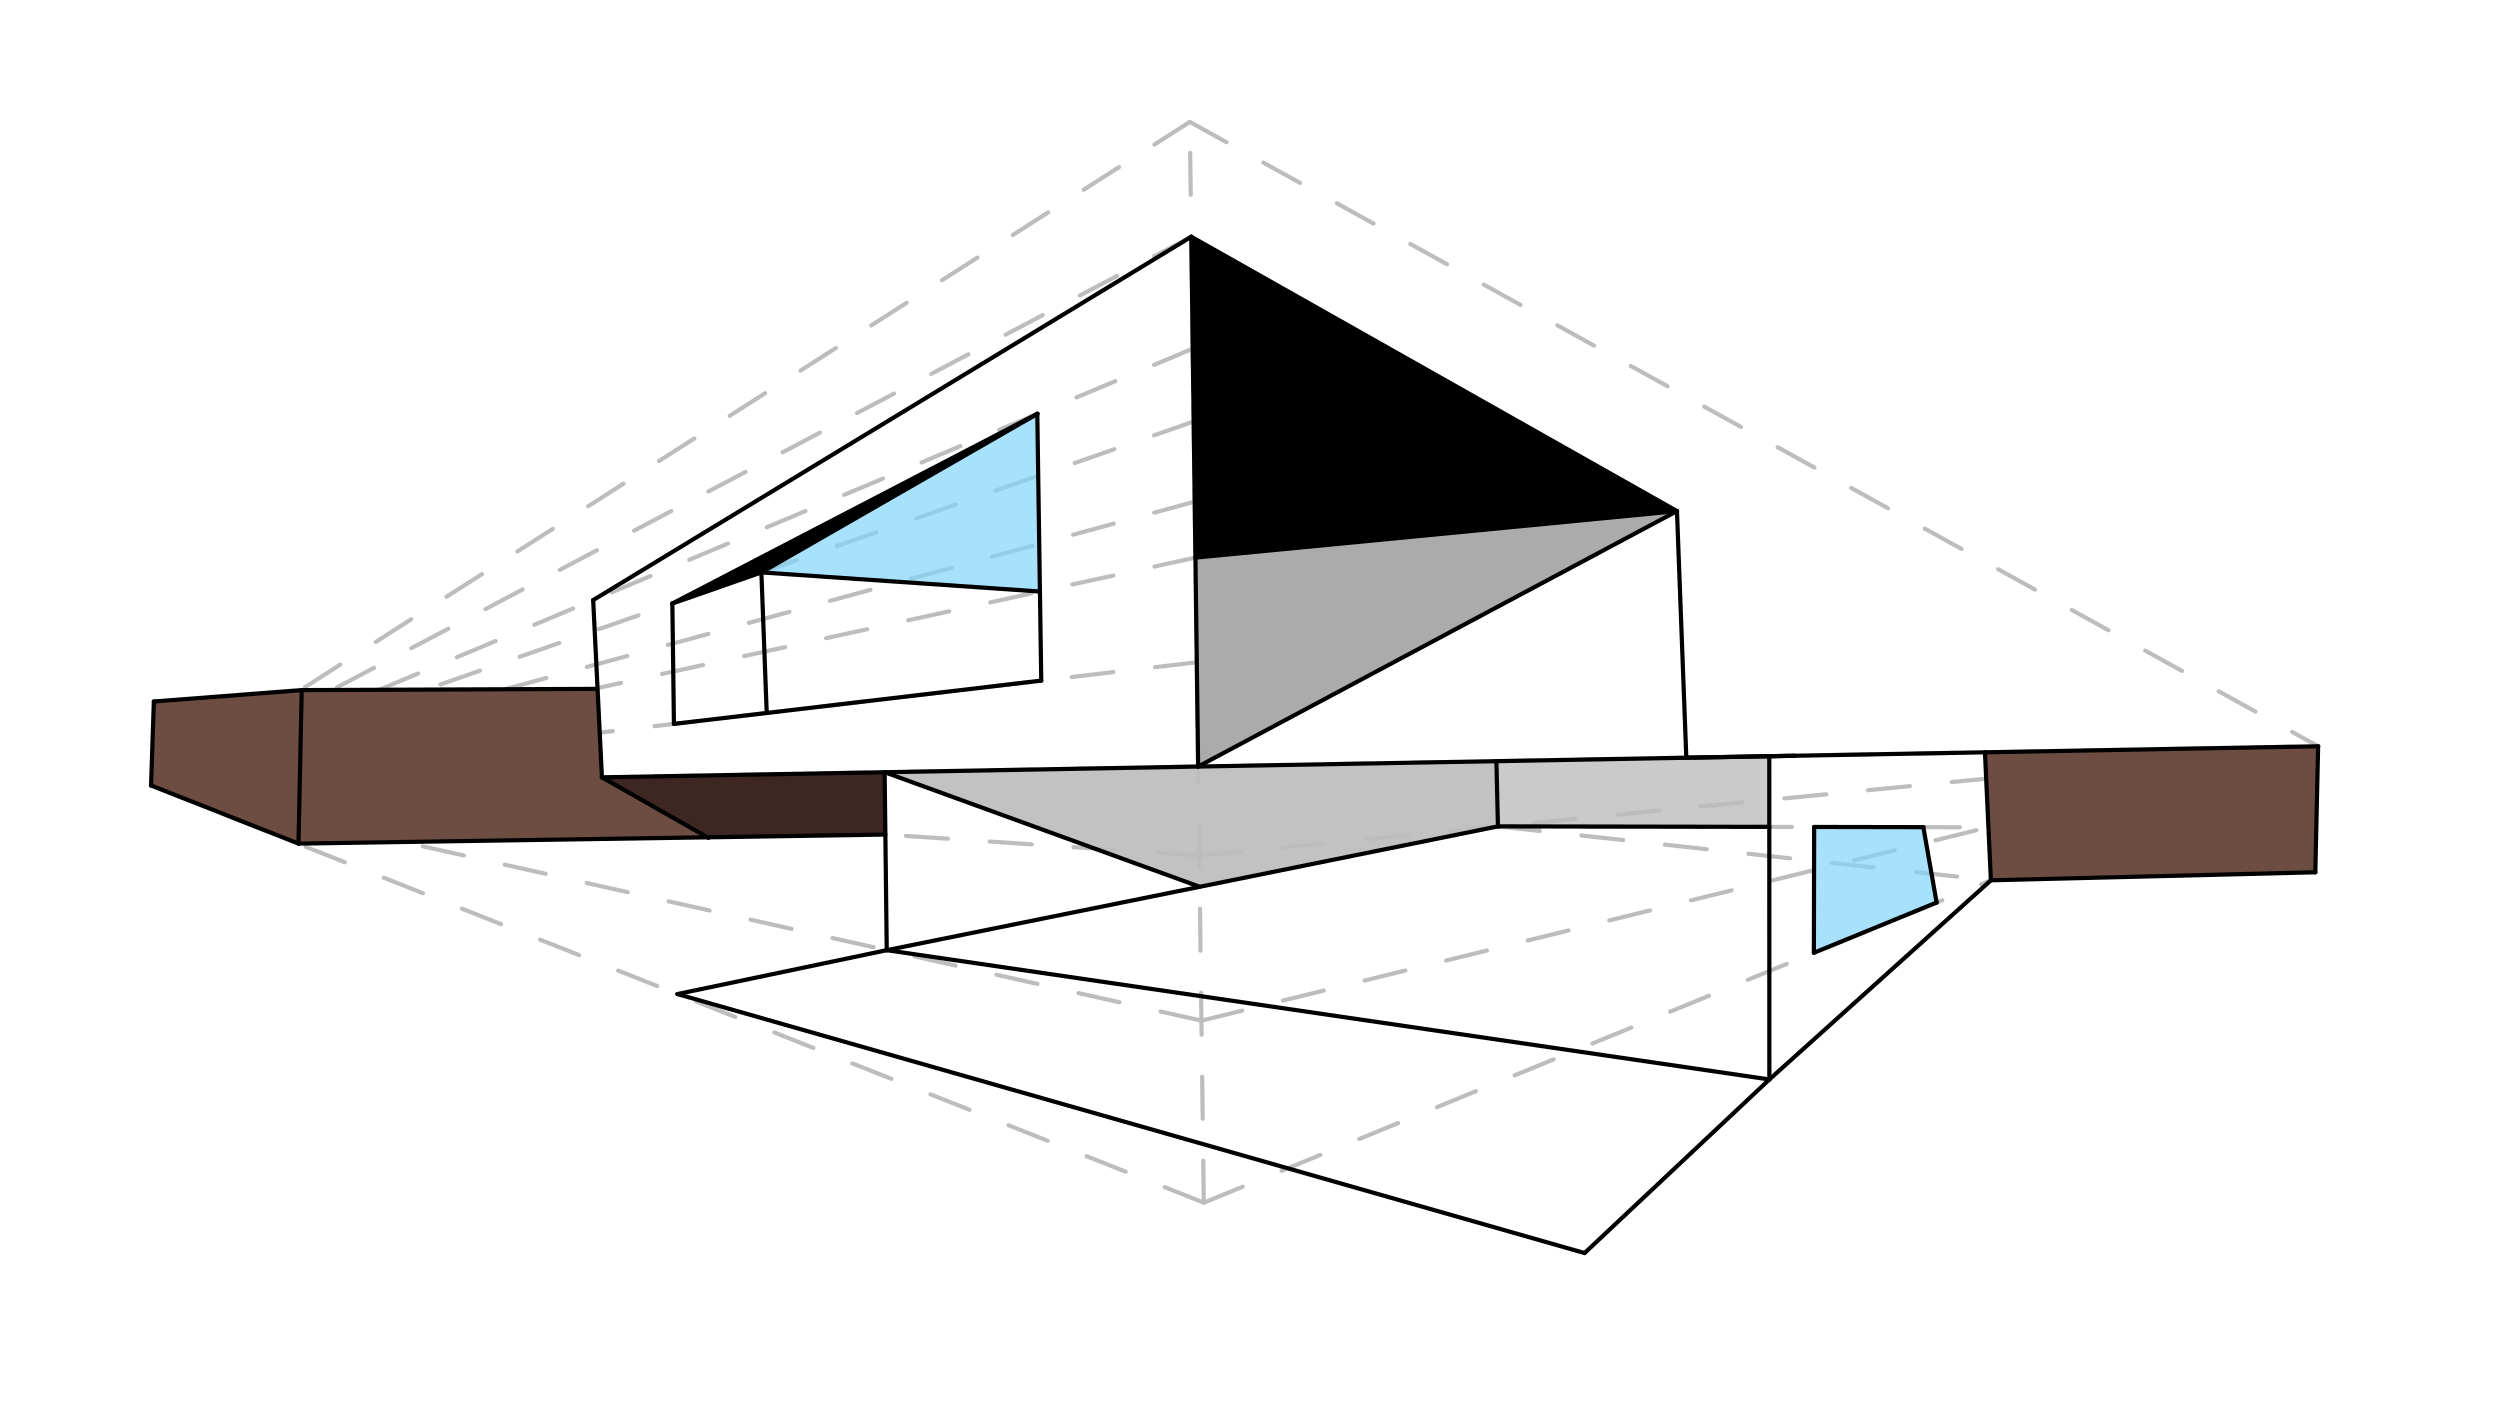 <svg xmlns="http://www.w3.org/2000/svg" class="svg--1it" height="100%" preserveAspectRatio="xMidYMid meet" viewBox="0 0 595.276 334.488" width="100%"><defs><marker id="marker-arrow" markerHeight="16" markerUnits="userSpaceOnUse" markerWidth="24" orient="auto-start-reverse" refX="24" refY="4" viewBox="0 0 24 8"><path d="M 0 0 L 24 4 L 0 8 z" stroke="inherit"></path></marker></defs><g class="aux-layer--1FB"><g class="element--2qn"><line stroke="#BDBDBD" stroke-dasharray="10" stroke-linecap="round" stroke-width="1" x1="35.969" x2="551.969" y1="187.031" y2="177.698"></line></g><g class="element--2qn"><line stroke="#BDBDBD" stroke-dasharray="10" stroke-linecap="round" stroke-width="1" x1="286.635" x2="283.302" y1="286.365" y2="29.031"></line></g><g class="element--2qn"><line stroke="#BDBDBD" stroke-dasharray="10" stroke-linecap="round" stroke-width="1" x1="283.302" x2="551.969" y1="29.031" y2="177.698"></line></g><g class="element--2qn"><line stroke="#BDBDBD" stroke-dasharray="10" stroke-linecap="round" stroke-width="1" x1="283.302" x2="35.969" y1="29.031" y2="187.031"></line></g><g class="element--2qn"><line stroke="#BDBDBD" stroke-dasharray="10" stroke-linecap="round" stroke-width="1" x1="286.635" x2="551.969" y1="286.365" y2="177.698"></line></g><g class="element--2qn"><line stroke="#BDBDBD" stroke-dasharray="10" stroke-linecap="round" stroke-width="1" x1="286.635" x2="35.969" y1="286.365" y2="187.031"></line></g><g class="element--2qn"><line stroke="#BDBDBD" stroke-dasharray="10" stroke-linecap="round" stroke-width="1" x1="284.001" x2="285.29" y1="83.022" y2="182.522"></line></g><g class="element--2qn"><line stroke="#BDBDBD" stroke-dasharray="10" stroke-linecap="round" stroke-width="1" x1="286.074" x2="551.969" y1="243.021" y2="177.698"></line></g><g class="element--2qn"><line stroke="#BDBDBD" stroke-dasharray="10" stroke-linecap="round" stroke-width="1" x1="286.074" x2="35.969" y1="243.021" y2="187.031"></line></g><g class="element--2qn"><line stroke="#BDBDBD" stroke-dasharray="10" stroke-linecap="round" stroke-width="1" x1="285.565" x2="551.969" y1="203.712" y2="177.698"></line></g><g class="element--2qn"><line stroke="#BDBDBD" stroke-dasharray="10" stroke-linecap="round" stroke-width="1" x1="285.565" x2="35.969" y1="203.712" y2="187.031"></line></g><g class="element--2qn"><line stroke="#BDBDBD" stroke-dasharray="10" stroke-linecap="round" stroke-width="1" x1="283.656" x2="35.969" y1="56.369" y2="187.031"></line></g><g class="element--2qn"><line stroke="#BDBDBD" stroke-dasharray="10" stroke-linecap="round" stroke-width="1" x1="284.001" x2="35.969" y1="83.022" y2="187.031"></line></g><g class="element--2qn"><line stroke="#BDBDBD" stroke-dasharray="10" stroke-linecap="round" stroke-width="1" x1="284.473" x2="35.969" y1="119.445" y2="187.031"></line></g><g class="element--2qn"><line stroke="#BDBDBD" stroke-dasharray="10" stroke-linecap="round" stroke-width="1" x1="284.646" x2="35.969" y1="132.772" y2="187.031"></line></g><g class="element--2qn"><line stroke="#BDBDBD" stroke-dasharray="10" stroke-linecap="round" stroke-width="1" x1="284.969" x2="35.969" y1="157.698" y2="187.031"></line></g><g class="element--2qn"><line stroke="#BDBDBD" stroke-dasharray="10" stroke-linecap="round" stroke-width="1" x1="284.226" x2="35.969" y1="100.361" y2="187.031"></line></g><g class="element--2qn"><line stroke="#BDBDBD" stroke-dasharray="10" stroke-linecap="round" stroke-width="1" x1="356.675" x2="474.053" y1="196.766" y2="209.608"></line></g><g class="element--2qn"><line stroke="#BDBDBD" stroke-dasharray="10" stroke-linecap="round" stroke-width="1" x1="356.685" x2="473.466" y1="196.767" y2="196.984"></line></g></g><g class="main-layer--3Vd"><g class="element--2qn"><g fill="#000000" opacity="1"><path d="M 284.646 132.772 L 399.302 121.698 L 283.656 56.369 L 284.646 132.772 Z" stroke="none"></path></g></g><g class="element--2qn"><g fill="#000000" opacity="0.6"><path d="M 285.29 182.522 L 399.302 121.698 L 284.646 132.772 L 285.29 182.522 Z" stroke="none"></path></g></g><g class="element--2qn"><g fill="#BDBDBD" opacity="0.6"><path d="M 210.639 183.872 L 285.661 211.151 L 356.675 196.766 L 356.305 181.237 L 210.639 183.872 Z" stroke="none"></path></g></g><g class="element--2qn"><g fill="#BDBDBD" opacity="0.8"><path d="M 210.639 183.872 L 285.661 211.151 L 356.675 196.766 L 356.305 181.237 L 210.639 183.872 Z" stroke="none"></path></g></g><g class="element--2qn"><g fill="#BDBDBD" opacity="0.8"><path d="M 356.305 181.237 L 356.685 196.767 L 421.288 196.887 L 421.285 180.062 L 356.305 181.237 Z" stroke="none"></path></g></g><g class="element--2qn"><g fill="#BDBDBD" opacity="0.8"><path d="M 399.302 121.698 L 285.29 182.522 L 284.646 132.772 L 399.302 121.698 Z" stroke="none"></path></g></g><g class="element--2qn"><g fill="#000000" opacity="1"><path d="M 160.097 143.696 L 181.292 136.297 L 246.99 98.543 L 160.097 143.696 Z" stroke="none"></path></g></g><g class="element--2qn"><g fill="#81D4FA" opacity="0.7"><path d="M 181.292 136.297 L 247.618 140.851 L 246.99 98.543 L 181.292 136.297 Z" stroke="none"></path></g></g><g class="element--2qn"><g fill="#81D4FA" opacity="0.7"><path d="M 431.903 226.871 L 461.128 214.901 L 457.969 196.957 L 431.969 196.907 L 431.903 226.871 Z" stroke="none"></path></g></g><g class="element--2qn"><g fill="#6D4C41" opacity="1"><path d="M 71.837 164.322 L 36.635 167.031 L 35.969 187.031 L 71.075 200.871 L 71.075 200.871 L 168.451 199.37 L 143.327 185.088 L 142.277 163.836 L 71.837 164.322 Z" stroke="none"></path></g></g><g class="element--2qn"><g fill="#6D4C41" opacity="1"><path d="M 472.637 179.133 L 551.969 177.698 L 551.302 207.698 L 474.053 209.608 L 472.637 179.133 Z" stroke="none"></path></g></g><g class="element--2qn"><g fill="#3E2723" opacity="1"><path d="M 143.327 185.088 L 168.451 199.37 L 210.815 198.716 L 210.639 183.872 L 143.327 185.088 Z" stroke="none"></path></g></g><g class="element--2qn"><line stroke="#000000" stroke-dasharray="none" stroke-linecap="round" stroke-width="1" x1="283.656" x2="285.29" y1="56.369" y2="182.522"></line></g><g class="element--2qn"><line stroke="#000000" stroke-dasharray="none" stroke-linecap="round" stroke-width="1" x1="283.656" x2="399.302" y1="56.369" y2="121.698"></line></g><g class="element--2qn"><line stroke="#000000" stroke-dasharray="none" stroke-linecap="round" stroke-width="1" x1="285.29" x2="427.319" y1="182.522" y2="179.953"></line></g><g class="element--2qn"><line stroke="#000000" stroke-dasharray="none" stroke-linecap="round" stroke-width="1" x1="399.302" x2="401.529" y1="121.698" y2="180.419"></line></g><g class="element--2qn"><line stroke="#000000" stroke-dasharray="none" stroke-linecap="round" stroke-width="1" x1="356.305" x2="356.675" y1="181.237" y2="196.766"></line></g><g class="element--2qn"><line stroke="#000000" stroke-dasharray="none" stroke-linecap="round" stroke-width="1" x1="211.178" x2="356.675" y1="226.239" y2="196.766"></line></g><g class="element--2qn"><line stroke="#000000" stroke-dasharray="none" stroke-linecap="round" stroke-width="1" x1="474.053" x2="472.637" y1="209.608" y2="179.133"></line></g><g class="element--2qn"><line stroke="#000000" stroke-dasharray="none" stroke-linecap="round" stroke-width="1" x1="401.529" x2="472.637" y1="180.419" y2="179.133"></line></g><g class="element--2qn"><line stroke="#000000" stroke-dasharray="none" stroke-linecap="round" stroke-width="1" x1="211.178" x2="161.302" y1="226.239" y2="236.698"></line></g><g class="element--2qn"><line stroke="#000000" stroke-dasharray="none" stroke-linecap="round" stroke-width="1" x1="141.969" x2="71.837" y1="164.031" y2="164.322"></line></g><g class="element--2qn"><line stroke="#000000" stroke-dasharray="none" stroke-linecap="round" stroke-width="1" x1="71.837" x2="71.075" y1="164.322" y2="200.871"></line></g><g class="element--2qn"><line stroke="#000000" stroke-dasharray="none" stroke-linecap="round" stroke-width="1" x1="551.969" x2="472.637" y1="177.698" y2="179.133"></line></g><g class="element--2qn"><line stroke="#000000" stroke-dasharray="none" stroke-linecap="round" stroke-width="1" x1="474.053" x2="551.302" y1="209.608" y2="207.698"></line></g><g class="element--2qn"><line stroke="#000000" stroke-dasharray="none" stroke-linecap="round" stroke-width="1" x1="551.302" x2="551.969" y1="207.698" y2="177.698"></line></g><g class="element--2qn"><line stroke="#000000" stroke-dasharray="none" stroke-linecap="round" stroke-width="1" x1="71.075" x2="35.969" y1="200.871" y2="187.031"></line></g><g class="element--2qn"><line stroke="#000000" stroke-dasharray="none" stroke-linecap="round" stroke-width="1" x1="71.837" x2="36.635" y1="164.322" y2="167.031"></line></g><g class="element--2qn"><line stroke="#000000" stroke-dasharray="none" stroke-linecap="round" stroke-width="1" x1="36.635" x2="35.969" y1="167.031" y2="187.031"></line></g><g class="element--2qn"><line stroke="#000000" stroke-dasharray="none" stroke-linecap="round" stroke-width="1" x1="283.656" x2="141.222" y1="56.369" y2="142.898"></line></g><g class="element--2qn"><line stroke="#000000" stroke-dasharray="none" stroke-linecap="round" stroke-width="1" x1="141.241" x2="143.327" y1="142.887" y2="185.088"></line></g><g class="element--2qn"><line stroke="#000000" stroke-dasharray="none" stroke-linecap="round" stroke-width="1" x1="160.469" x2="247.933" y1="172.365" y2="162.061"></line></g><g class="element--2qn"><line stroke="#000000" stroke-dasharray="none" stroke-linecap="round" stroke-width="1" x1="160.097" x2="247.056" y1="143.696" y2="98.508"></line></g><g class="element--2qn"><line stroke="#000000" stroke-dasharray="none" stroke-linecap="round" stroke-width="1" x1="160.097" x2="160.469" y1="143.696" y2="172.365"></line></g><g class="element--2qn"><line stroke="#000000" stroke-dasharray="none" stroke-linecap="round" stroke-width="1" x1="246.99" x2="247.933" y1="98.543" y2="162.061"></line></g><g class="element--2qn"><line stroke="#000000" stroke-dasharray="none" stroke-linecap="round" stroke-width="1" x1="182.564" x2="181.159" y1="169.762" y2="132.804"></line></g><g class="element--2qn"><line stroke="#000000" stroke-dasharray="none" stroke-linecap="round" stroke-width="1" x1="181.292" x2="247.618" y1="136.297" y2="140.851"></line></g><g class="element--2qn"><line stroke="#000000" stroke-dasharray="none" stroke-linecap="round" stroke-width="1" x1="160.097" x2="181.292" y1="143.696" y2="136.297"></line></g><g class="element--2qn"><line stroke="#000000" stroke-dasharray="none" stroke-linecap="round" stroke-width="1" x1="181.292" x2="246.99" y1="136.297" y2="98.543"></line></g><g class="element--2qn"><line stroke="#000000" stroke-dasharray="none" stroke-linecap="round" stroke-width="1" x1="143.327" x2="168.706" y1="185.088" y2="199.515"></line></g><g class="element--2qn"><line stroke="#000000" stroke-dasharray="none" stroke-linecap="round" stroke-width="1" x1="211.143" x2="210.639" y1="226.247" y2="183.872"></line></g><g class="element--2qn"><line stroke="#000000" stroke-dasharray="none" stroke-linecap="round" stroke-width="1" x1="71.075" x2="210.815" y1="200.871" y2="198.716"></line></g><g class="element--2qn"><line stroke="#000000" stroke-dasharray="none" stroke-linecap="round" stroke-width="1" x1="143.327" x2="285.29" y1="185.088" y2="182.522"></line></g><g class="element--2qn"><line stroke="#000000" stroke-dasharray="none" stroke-linecap="round" stroke-width="1" x1="210.639" x2="285.661" y1="183.872" y2="211.151"></line></g><g class="element--2qn"><line stroke="#000000" stroke-dasharray="none" stroke-linecap="round" stroke-width="1" x1="399.302" x2="285.29" y1="121.698" y2="182.522"></line></g><g class="element--2qn"><line stroke="#000000" stroke-dasharray="none" stroke-linecap="round" stroke-width="1" x1="399.302" x2="284.646" y1="121.698" y2="132.772"></line></g><g class="element--2qn"><line stroke="#000000" stroke-dasharray="none" stroke-linecap="round" stroke-width="1" x1="421.285" x2="421.302" y1="180.062" y2="257.031"></line></g><g class="element--2qn"><line stroke="#000000" stroke-dasharray="none" stroke-linecap="round" stroke-width="1" x1="421.302" x2="211.143" y1="257.031" y2="226.247"></line></g><g class="element--2qn"><line stroke="#000000" stroke-dasharray="none" stroke-linecap="round" stroke-width="1" x1="161.302" x2="377.302" y1="236.698" y2="298.365"></line></g><g class="element--2qn"><line stroke="#000000" stroke-dasharray="none" stroke-linecap="round" stroke-width="1" x1="377.302" x2="421.302" y1="298.365" y2="257.031"></line></g><g class="element--2qn"><line stroke="#000000" stroke-dasharray="none" stroke-linecap="round" stroke-width="1" x1="421.302" x2="474.053" y1="257.031" y2="209.608"></line></g><g class="element--2qn"><line stroke="#000000" stroke-dasharray="none" stroke-linecap="round" stroke-width="1" x1="356.685" x2="421.288" y1="196.767" y2="196.887"></line></g><g class="element--2qn"><line stroke="#000000" stroke-dasharray="none" stroke-linecap="round" stroke-width="1" x1="431.903" x2="431.969" y1="226.871" y2="196.907"></line></g><g class="element--2qn"><line stroke="#000000" stroke-dasharray="none" stroke-linecap="round" stroke-width="1" x1="431.903" x2="461.128" y1="226.871" y2="214.901"></line></g><g class="element--2qn"><line stroke="#000000" stroke-dasharray="none" stroke-linecap="round" stroke-width="1" x1="461.128" x2="457.969" y1="214.901" y2="196.957"></line></g><g class="element--2qn"><line stroke="#000000" stroke-dasharray="none" stroke-linecap="round" stroke-width="1" x1="457.969" x2="431.969" y1="196.957" y2="196.907"></line></g></g><g class="snaps-layer--2PT"></g><g class="temp-layer--rAP"></g></svg>
